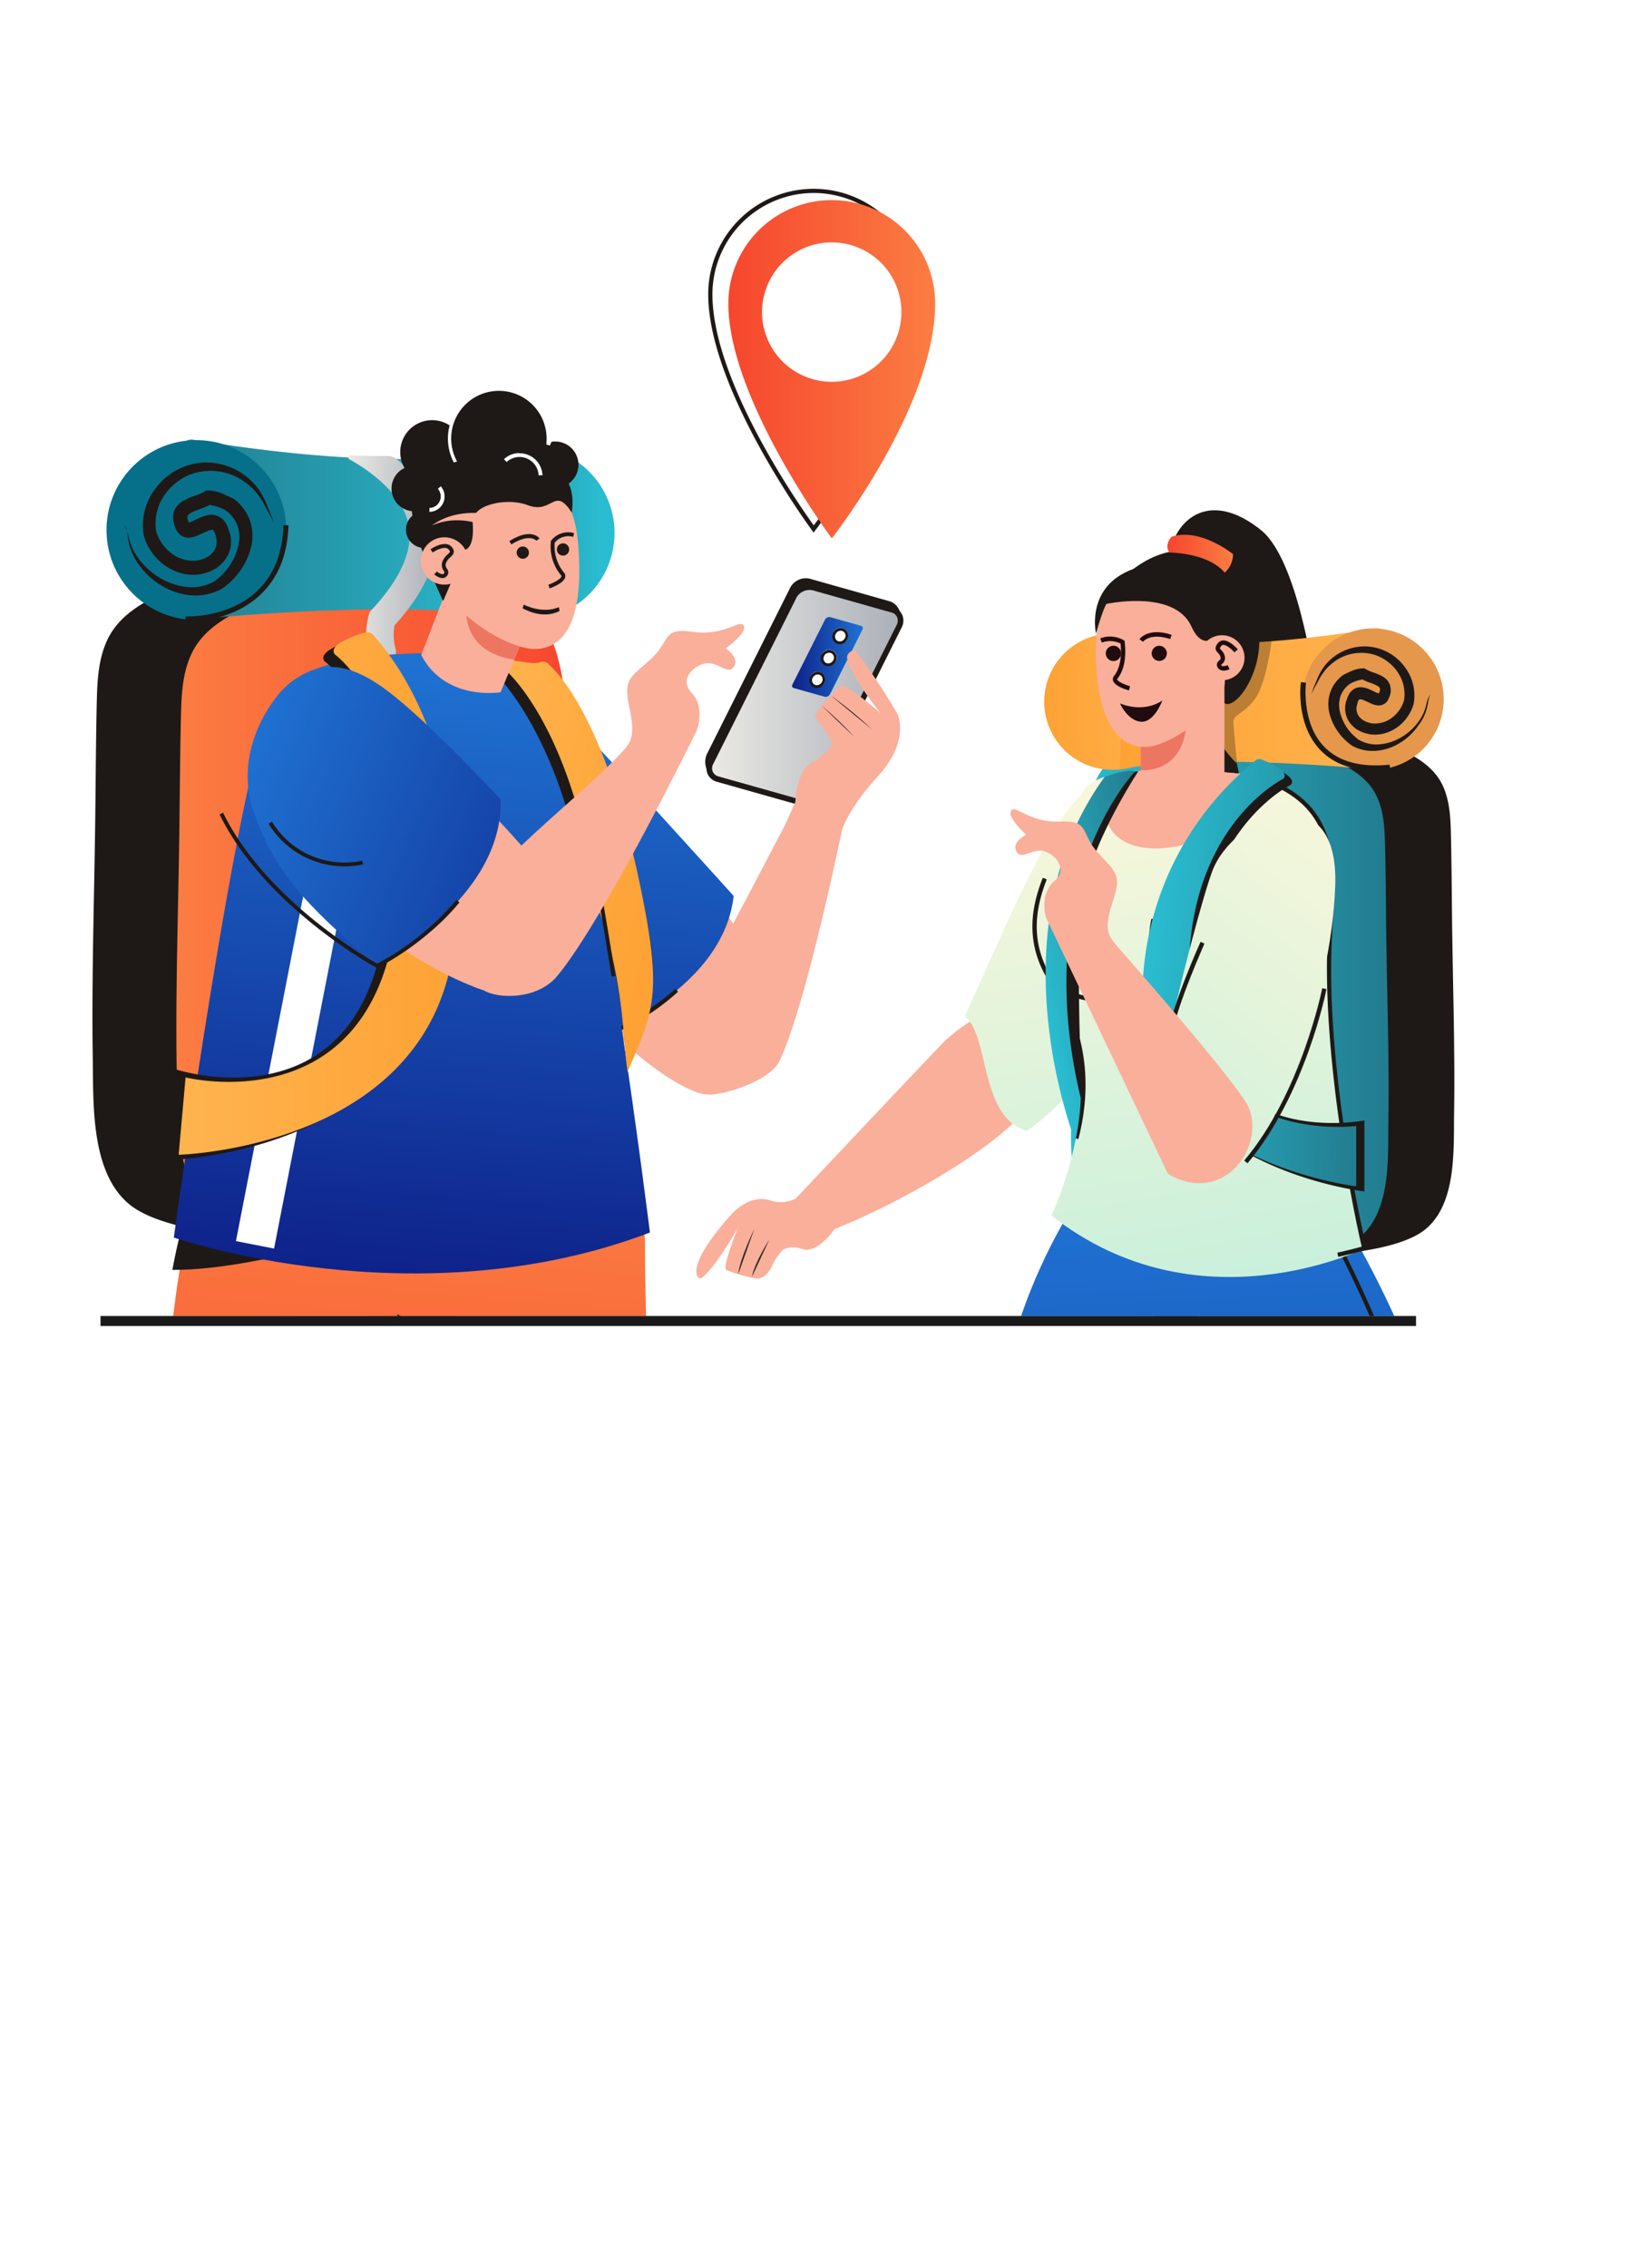 <svg id="Layer_1" data-name="Layer 1" xmlns="http://www.w3.org/2000/svg" xmlns:xlink="http://www.w3.org/1999/xlink" viewBox="0 0 328.42 451.49"><defs><style>.cls-1{mask:url(#mask);}.cls-2,.cls-4{mix-blend-mode:multiply;}.cls-2{fill:url(#Безымянный_градиент_24);}.cls-3{mask:url(#mask-2);}.cls-4{fill:url(#Безымянный_градиент_23);}.cls-5{fill:none;}.cls-6{opacity:0.7;}.cls-7{mask:url(#mask-3);}.cls-8{fill:url(#Безымянный_градиент_86);}.cls-9{mask:url(#mask-4);}.cls-10{fill:url(#Безымянный_градиент_86-2);}.cls-11{clip-path:url(#clip-path);}.cls-12,.cls-27{fill:#1e1916;}.cls-13{fill:url(#Безымянный_градиент_2);}.cls-14{fill:url(#Безымянный_градиент_21);}.cls-15{fill:url(#Безымянный_градиент_21-2);}.cls-16{fill:#e5974c;}.cls-17{fill:#fff;}.cls-18{fill:url(#Безымянный_градиент_43);}.cls-19{fill:url(#Безымянный_градиент_43-2);}.cls-20{fill:#faaf9a;}.cls-21{fill:url(#Безымянный_градиент_54);}.cls-22{fill:url(#Безымянный_градиент_54-2);}.cls-23{fill:url(#Безымянный_градиент_2-2);}.cls-24{fill:url(#Безымянный_градиент_2-3);}.cls-25{fill:url(#Безымянный_градиент_54-3);}.cls-26{fill:#2a2b29;}.cls-27{opacity:0.3;}.cls-28{fill:#ed7662;}.cls-29{fill:#200c0e;}.cls-30{fill:url(#Безымянный_градиент_30);}.cls-31{fill:url(#Безымянный_градиент_30-2);}.cls-32{fill:url(#Безымянный_градиент_2-4);}.cls-33{fill:url(#Безымянный_градиент_2-5);}.cls-34{fill:#06708a;}.cls-35{fill:url(#Безымянный_градиент_5);}.cls-36{fill:url(#Безымянный_градиент_5-2);}.cls-37{fill:url(#Безымянный_градиент_43-3);}.cls-38{fill:#34234d;}.cls-39{fill:url(#Безымянный_градиент_43-4);}.cls-40{fill:url(#Безымянный_градиент_30-3);}.cls-41{fill:url(#Безымянный_градиент_43-5);}.cls-42{fill:url(#Безымянный_градиент_30-4);}.cls-43{fill:url(#Безымянный_градиент_43-6);}.cls-44{fill:url(#Безымянный_градиент_30-5);}.cls-45{fill:url(#Безымянный_градиент_43-7);}.cls-46{fill:url(#Безымянный_градиент_21-3);}.cls-47{fill:url(#Безымянный_градиент_21-4);}.cls-48{fill:url(#Безымянный_градиент_43-8);}.cls-49{fill:url(#Безымянный_градиент_30-6);}.cls-50{fill:#1a1a1a;}.cls-51{filter:url(#luminosity-noclip-4);}.cls-52{filter:url(#luminosity-noclip-3);}.cls-53{filter:url(#luminosity-noclip-2);}.cls-54{filter:url(#luminosity-noclip);}</style><filter id="luminosity-noclip" x="1772.55" y="-8546" width="98.73" height="32766" filterUnits="userSpaceOnUse" color-interpolation-filters="sRGB"><feFlood flood-color="#fff" result="bg"/><feBlend in="SourceGraphic" in2="bg"/></filter><mask id="mask" x="1772.55" y="-8546" width="98.73" height="32766" maskUnits="userSpaceOnUse"><g class="cls-54"/></mask><radialGradient id="Безымянный_градиент_24" cx="1821.92" cy="96.61" r="38.69" gradientUnits="userSpaceOnUse"><stop offset="0" stop-color="#fff"/><stop offset="1" stop-color="gray"/></radialGradient><filter id="luminosity-noclip-2" x="1651.27" y="-8546" width="282.72" height="32766" filterUnits="userSpaceOnUse" color-interpolation-filters="sRGB"><feFlood flood-color="#fff" result="bg"/><feBlend in="SourceGraphic" in2="bg"/></filter><mask id="mask-2" x="1651.27" y="-8546" width="282.72" height="32766" maskUnits="userSpaceOnUse"><g class="cls-53"/></mask><radialGradient id="Безымянный_градиент_23" cx="1792.63" cy="217.4" r="130.12" xlink:href="#Безымянный_градиент_24"/><filter id="luminosity-noclip-3" x="1772.55" y="73.02" width="98.73" height="47.17" filterUnits="userSpaceOnUse" color-interpolation-filters="sRGB"><feFlood flood-color="#fff" result="bg"/><feBlend in="SourceGraphic" in2="bg"/></filter><mask id="mask-3" x="130.94" y="0" width="98.73" height="47.17" maskUnits="userSpaceOnUse"><g class="cls-52"><g transform="translate(-1641.61 -73.02)"><g class="cls-1"><path class="cls-2" d="M1867.3,108.34c-30.93,24.14-73.56,6.65-87.74-10.25C1737.69,48.18,1898.23,84.19,1867.3,108.34Z"/></g></g></g></mask><radialGradient id="Безымянный_градиент_86" cx="1821.92" cy="96.61" r="38.69" gradientUnits="userSpaceOnUse"><stop offset="0" stop-color="#b3d6ff"/><stop offset="1" stop-color="#e6f2fe"/></radialGradient><filter id="luminosity-noclip-4" x="1651.27" y="99.6" width="282.72" height="235.61" filterUnits="userSpaceOnUse" color-interpolation-filters="sRGB"><feFlood flood-color="#fff" result="bg"/><feBlend in="SourceGraphic" in2="bg"/></filter><mask id="mask-4" x="9.66" y="26.57" width="282.72" height="235.61" maskUnits="userSpaceOnUse"><g class="cls-51"><g transform="translate(-1641.61 -73.02)"><g class="cls-3"><path class="cls-4" d="M1915.3,261.24C1895,296,1855,325.74,1810.81,333.33a127.72,127.72,0,0,1-21.69,1.87c-1.73,0-3.45,0-5.19-.11-29.42-1.25-59.33-13.27-85.53-40.73-40.46-42.43-52.47-83.92-45.07-119.61a102.79,102.79,0,0,1,11.16-29.58c45.82-81.54,98.26-30.61,162.34-21.66,44.2,6.17,94.36,23.73,105.08,63.76C1937,206.39,1933.15,230.64,1915.3,261.24Z"/></g></g></g></mask><radialGradient id="Безымянный_градиент_86-2" cx="1792.63" cy="217.4" r="130.12" xlink:href="#Безымянный_градиент_86"/><clipPath id="clip-path" transform="translate(-1641.61 -73.02)"><rect class="cls-5" x="1651.2" y="145.4" width="280.68" height="189.61"/></clipPath><linearGradient id="Безымянный_градиент_2" x1="1264.65" y1="271.71" x2="1327.89" y2="271.71" gradientTransform="translate(590.25)" gradientUnits="userSpaceOnUse"><stop offset="0" stop-color="#2abdd1"/><stop offset="1" stop-color="#237c8f"/></linearGradient><linearGradient id="Безымянный_градиент_21" x1="1259.33" y1="212.71" x2="1286.47" y2="212.71" gradientTransform="translate(590.25)" gradientUnits="userSpaceOnUse"><stop offset="0" stop-color="#fea235"/><stop offset="1" stop-color="#ffb44f"/></linearGradient><linearGradient id="Безымянный_градиент_21-2" x1="1274.38" y1="212.19" x2="1328.19" y2="212.19" xlink:href="#Безымянный_градиент_21"/><linearGradient id="Безымянный_градиент_43" x1="1856.63" y1="502.71" x2="1847.82" y2="313.32" gradientUnits="userSpaceOnUse"><stop offset="0" stop-color="#0e218a"/><stop offset="1" stop-color="#1f72d2"/></linearGradient><linearGradient id="Безымянный_градиент_43-2" x1="1920.3" y1="499.74" x2="1911.49" y2="310.36" xlink:href="#Безымянный_градиент_43"/><linearGradient id="Безымянный_градиент_54" x1="1739.27" y1="348.06" x2="1722.76" y2="252.54" gradientTransform="translate(131.04 -52.6) rotate(1.13)" gradientUnits="userSpaceOnUse"><stop offset="0" stop-color="#caf0db"/><stop offset="1" stop-color="#f8f7db"/></linearGradient><linearGradient id="Безымянный_градиент_54-2" x1="1887.07" y1="327.18" x2="1870.23" y2="229.81" gradientTransform="matrix(1, 0, 0, 1, 0, 0)" xlink:href="#Безымянный_градиент_54"/><linearGradient id="Безымянный_градиент_2-2" x1="1847.54" y1="266.22" x2="1874.94" y2="260.31" gradientTransform="matrix(1, 0, 0, 1, 0, 0)" xlink:href="#Безымянный_градиент_2"/><linearGradient id="Безымянный_градиент_2-3" x1="1431.36" y1="265.08" x2="1477.38" y2="265.08" gradientTransform="translate(468.01 -129.23) rotate(5.17)" xlink:href="#Безымянный_градиент_2"/><linearGradient id="Безымянный_градиент_54-3" x1="1871.18" y1="322.82" x2="1855.55" y2="232.43" gradientTransform="translate(837.3 -1290.29) rotate(47.66)" xlink:href="#Безымянный_градиент_54"/><linearGradient id="Безымянный_градиент_30" x1="1874.11" y1="183.27" x2="1887.25" y2="183.27" gradientUnits="userSpaceOnUse"><stop offset="0" stop-color="#f6462e"/><stop offset="1" stop-color="#fb7d42"/></linearGradient><linearGradient id="Безымянный_градиент_30-2" x1="1502.9" y1="254.16" x2="1583.34" y2="254.16" gradientTransform="matrix(-1, 0, 0, 1, 3260.12, 0)" xlink:href="#Безымянный_градиент_30"/><linearGradient id="Безымянный_градиент_2-4" x1="1496.13" y1="179.11" x2="1530.65" y2="179.11" gradientTransform="matrix(-0.25, -0.97, -0.97, 0.25, 2293.84, 1601.47)" xlink:href="#Безымянный_градиент_2"/><linearGradient id="Безымянный_градиент_2-5" x1="1515.27" y1="178.46" x2="1583.72" y2="178.46" gradientTransform="matrix(-1, 0, 0, 1, 3260.12, 0)" xlink:href="#Безымянный_градиент_2"/><linearGradient id="Безымянный_градиент_5" x1="1710.94" y1="184.62" x2="1728.66" y2="184.62" gradientUnits="userSpaceOnUse"><stop offset="0" stop-color="#ebeae5"/><stop offset="1" stop-color="#abafb8"/></linearGradient><linearGradient id="Безымянный_градиент_5-2" x1="1782.87" y1="211.27" x2="1821" y2="211.27" xlink:href="#Безымянный_градиент_5"/><linearGradient id="Безымянный_градиент_43-3" x1="1799.37" y1="203.82" x2="1813.51" y2="203.82" xlink:href="#Безымянный_градиент_43"/><linearGradient id="Безымянный_градиент_43-4" x1="1733.27" y1="480.14" x2="1785.9" y2="480.14" xlink:href="#Безымянный_градиент_43"/><linearGradient id="Безымянный_градиент_30-3" x1="1740.22" y1="430.37" x2="1750.86" y2="303.23" xlink:href="#Безымянный_градиент_30"/><linearGradient id="Безымянный_градиент_43-5" x1="1748.75" y1="330.36" x2="1759.04" y2="207.95" xlink:href="#Безымянный_градиент_43"/><linearGradient id="Безымянный_градиент_30-4" x1="1697.24" y1="426.77" x2="1707.88" y2="299.63" xlink:href="#Безымянный_градиент_30"/><linearGradient id="Безымянный_градиент_43-6" x1="1641.96" y1="498.01" x2="1681.48" y2="498.01" xlink:href="#Безымянный_градиент_43"/><linearGradient id="Безымянный_градиент_30-5" x1="1659.11" y1="431.39" x2="1724.03" y2="431.39" xlink:href="#Безымянный_градиент_30"/><linearGradient id="Безымянный_градиент_43-7" x1="1722.81" y1="328.18" x2="1733.1" y2="205.77" xlink:href="#Безымянный_градиент_43"/><linearGradient id="Безымянный_градиент_21-3" x1="1487.32" y1="244.67" x2="1530.33" y2="244.67" gradientTransform="matrix(-0.98, -0.21, -0.21, 0.98, 3281.86, 323.97)" xlink:href="#Безымянный_градиент_21"/><linearGradient id="Безымянный_градиент_21-4" x1="1527.63" y1="250.89" x2="1582.93" y2="250.89" gradientTransform="matrix(-1, 0, 0, 1, 3260.12, 0)" xlink:href="#Безымянный_градиент_21"/><linearGradient id="Безымянный_градиент_43-8" x1="1762.94" y1="336.79" x2="1770.98" y2="241.14" gradientTransform="matrix(0.32, -0.95, 0.95, 0.32, 894.31, 1825.89)" xlink:href="#Безымянный_градиент_43"/><linearGradient id="Безымянный_градиент_30-6" x1="1786.67" y1="146.53" x2="1827.86" y2="146.53" xlink:href="#Безымянный_градиент_30"/></defs><g class="cls-6"><g class="cls-7"><path class="cls-8" d="M1867.3,108.34c-30.93,24.14-73.56,6.65-87.74-10.25C1737.69,48.18,1898.23,84.19,1867.3,108.34Z" transform="translate(-1641.61 -73.02)"/></g></g><g class="cls-6"><g class="cls-9"><path class="cls-10" d="M1915.3,261.24C1895,296,1855,325.74,1810.81,333.33a127.72,127.72,0,0,1-21.69,1.87c-1.73,0-3.45,0-5.19-.11-29.42-1.25-59.33-13.27-85.53-40.73-40.46-42.43-52.47-83.92-45.07-119.61a102.79,102.79,0,0,1,11.16-29.58c45.82-81.54,98.26-30.61,162.34-21.66,44.2,6.17,94.36,23.73,105.08,63.76C1937,206.39,1933.15,230.64,1915.3,261.24Z" transform="translate(-1641.61 -73.02)"/></g></g><g class="cls-11"><path class="cls-12" d="M1875.22,181c1.72-5.06,7.87-10.11,17.46-2.51,10.2,8.08,14.43,50.7,14.73,79.15a8.75,8.75,0,0,1-7.45,1.1s-1.34-14-1.6-16.15c0,0,0,12.51-.5,15,0,0-3.61,1.8-6.35-.81,0,0,3-47-5.54-59.61C1877.89,185.25,1873.42,186.27,1875.22,181Z" transform="translate(-1641.61 -73.02)"/><path class="cls-12" d="M1875.78,310.18c2.3,2.94,12.66,11.47,18.25,12.32,7,1.07,25.5.35,31.6-4.86s5.47-15.76,5.58-23c.19-12.22-.22-24.48-.38-36.7-.08-6-.1-12-.23-18-.08-3.62-.14-7.35-1.71-10.65-2.23-4.66-7.77-7-11-7.9a89,89,0,0,0-19.88-2.34c-4.93,0-24.35.65-29.06,2.55-8.3,3.33,5.14,16.24,4.64,24-.79,12.14-.95,24.36-1.07,36.53C1872.46,290.33,1870.35,303.25,1875.78,310.18Z" transform="translate(-1641.61 -73.02)"/><path class="cls-13" d="M1858.67,314.64c2.45,2.94,6.45,4.06,10,5.15,5.75,1.79,37,5,43.5-.22s5.84-15.76,5.95-23c.2-12.22-.24-24.48-.41-36.71-.08-6-.1-12-.24-18-.08-3.62-.15-7.35-1.83-10.64-2.37-4.66-8.28-7-11.7-7.91a100.83,100.83,0,0,0-21.19-2.33c-5.25,0-11.83-.41-16.85,1.48-8.84,3.34-8.65,17.3-9.18,25-.84,12.14-1,24.36-1.14,36.53C1855.47,292.26,1852.89,307.71,1858.67,314.64Z" transform="translate(-1641.61 -73.02)"/><path class="cls-14" d="M1849.58,212.71a13.57,13.57,0,1,0,13.57-13.57A13.57,13.57,0,0,0,1849.58,212.71Z" transform="translate(-1641.61 -73.02)"/><path class="cls-15" d="M1865.61,199.36s13.66,4.74,49.89-1.23c6.42-1,.34,28.15.34,28.15s-35.87-3.67-51.21,0Z" transform="translate(-1641.61 -73.02)"/><path class="cls-16" d="M1901,212.21A14.07,14.07,0,1,0,1915,198.13,14.07,14.07,0,0,0,1901,212.21Z" transform="translate(-1641.61 -73.02)"/><path class="cls-12" d="M1926.5,211.26a3.3,3.3,0,0,0-.45.8,8.93,8.93,0,0,0-.3.87h0a9.21,9.21,0,0,1-1.94,4.17,11.37,11.37,0,0,1-3.5,2.91,10,10,0,0,1-4.27,1.21,7.05,7.05,0,0,1-4.1-1.1l.06,0a9.42,9.42,0,0,1-3.55-5.51,5.61,5.61,0,0,1,.17-3.08,5.16,5.16,0,0,1,1.85-2.37l-.17.1a7.21,7.21,0,0,1,2.93-1l-.62-.19a9.72,9.72,0,0,0,1.93.89,8.11,8.11,0,0,1,1.48.65,1.05,1.05,0,0,1,.22.17.48.48,0,0,1,.14.15s0,.08.07.11a.39.39,0,0,0,0,.15c0,.08,0,.14,0,.22s0,.19-.07.29l-.14.32-.06.15s0,0,0,0a.33.33,0,0,1,.12-.09c.07,0,.09,0,0,0a1.74,1.74,0,0,1-.53-.17c-.49-.2-1-.52-1.74-.78a4.11,4.11,0,0,0-1.24-.29,2.53,2.53,0,0,0-1.61.42,2.89,2.89,0,0,0-1,1.16,5.46,5.46,0,0,0-.41,1.12l0-.09a5.05,5.05,0,0,0-.11,2.81,4.9,4.9,0,0,0,1.45,2.38,5.73,5.73,0,0,0,.52.44,2.83,2.83,0,0,0,.59.36l.6.3c.2.08.41.14.61.21a7.91,7.91,0,0,0,1.28.29,7.4,7.4,0,0,0,3.77-.63,8.14,8.14,0,0,0,2.1-1.36,8.83,8.83,0,0,0,2.6-4.16v-.08a9.39,9.39,0,0,0-1.81-7.23,10,10,0,0,0-6.18-3.9,9.79,9.79,0,0,0-3.66,0,10.11,10.11,0,0,0-6.06,3.65,11.32,11.32,0,0,0-1.68,3.09h0a21.57,21.57,0,0,0-1,2.6,25.17,25.17,0,0,1,1.29-2.47h0a11,11,0,0,1,1.87-2.78,10.85,10.85,0,0,1,2.65-2,9.2,9.2,0,0,1,6.3-.72,8.09,8.09,0,0,1,2.85,1.33,8.19,8.19,0,0,1,2.2,2.23,7.71,7.71,0,0,1,1.26,5.83l0-.08a6.68,6.68,0,0,1-2.07,3.1,5.54,5.54,0,0,1-3.32,1.38,5.15,5.15,0,0,1-.88,0,4.89,4.89,0,0,1-.86-.2c-.14-.05-.29-.09-.42-.15l-.38-.19a1.32,1.32,0,0,1-.33-.2l-.32-.27a2.56,2.56,0,0,1-.7-2.81v-.08a1.81,1.81,0,0,1,.43-.91s0,0,.16,0a2.56,2.56,0,0,1,.57.14c.47.17,1,.47,1.66.74a4,4,0,0,0,1.25.34,2.19,2.19,0,0,0,1-.14,2.06,2.06,0,0,0,.85-.64,4,4,0,0,0,.24-.38l.12-.27c.07-.18.15-.35.22-.54l.15-.62a5.39,5.39,0,0,0,0-.71,3.49,3.49,0,0,0-.14-.76,3.15,3.15,0,0,0-.36-.71,3.39,3.39,0,0,0-1-.92,10.1,10.1,0,0,0-1.93-.86,8.5,8.5,0,0,1-1.46-.62l-.31-.2h-.31a5.91,5.91,0,0,0-2.15.47,18.73,18.73,0,0,0-1.73.82l-.1.05-.07.05a7.33,7.33,0,0,0-2.49,3.42,7.42,7.42,0,0,0-.13,4.17,10.5,10.5,0,0,0,1.69,3.63,11.38,11.38,0,0,0,2.8,2.78l0,0h0a8.43,8.43,0,0,0,5,1,10.49,10.49,0,0,0,4.7-1.66,11.68,11.68,0,0,0,3.52-3.41A9.31,9.31,0,0,0,1926,213h0a8.79,8.79,0,0,1,.19-.89A3.6,3.6,0,0,1,1926.5,211.26Z" transform="translate(-1641.61 -73.02)"/><path class="cls-12" d="M1888.05,225.55a12.5,12.5,0,0,1,0,6.45,2.15,2.15,0,0,1-3.2,1.2h0a2.15,2.15,0,0,1-.93-2.43,8.08,8.08,0,0,0,.13-3.58c-5.5-6.08-7.61-11.88-6.26-17.23a17.76,17.76,0,0,1,5.91-8.76,2.22,2.22,0,0,1,1.39-.53c1.75,0,3.7,0,5.88-.11a.33.33,0,0,1,.18.62c-3,1.65-8,5.21-9.18,9.84-1,4,.9,8.57,5.63,13.67l.35.37Z" transform="translate(-1641.61 -73.02)"/><path class="cls-12" d="M1837.18,467.51s2.54,22.75-13.92,33.65-24,7.07-24,10.47c0,2.14,12.65,3.6,26.84,1.34s16.25-5.76,16.25-5.76V514h10.49l1.65-13s1.85-6,.41-10.7-3.84-15.22-2.4-22Z" transform="translate(-1641.61 -73.02)"/><path class="cls-17" d="M1831.87,510.93c6.62-3,11.42-6.25,15.12-10.37,2.68-3,2.1-6.38,1.49-10a34.74,34.74,0,0,1-.54-4,62.71,62.71,0,0,1,.52-10.89l-.82-.12a64,64,0,0,0-.53,11.06,37.72,37.72,0,0,0,.55,4.11c.61,3.52,1.13,6.57-1.29,9.26-3.61,4-8.33,7.26-14.84,10.17Z" transform="translate(-1641.61 -73.02)"/><path class="cls-17" d="M1814,511.83c7.44,0,16.35-.33,22.42-1.65l-.18-.81c-12.07,2.63-35.58,1.3-35.82,1.29l0,.83C1800.5,511.49,1806.51,511.83,1814,511.83Z" transform="translate(-1641.61 -73.02)"/><path class="cls-12" d="M1932.53,459.2s9.74,14.6,11.51,24.92,2,18,5,22.57,4,6.53,4.87,7.37h14.9a24.94,24.94,0,0,0,.36-13.49c-1.91-7.08-15.54-39.81-16.8-49.52Z" transform="translate(-1641.61 -73.02)"/><rect class="cls-17" x="309.96" y="437.67" width="18.46" height="0.83"/><path class="cls-17" d="M1951.56,506.37l.66-.5c-4.1-5.37-4-11.7-4-16.8a27.39,27.39,0,0,0-.27-5.4c-1-4.81-6.17-12.48-6.39-12.81l-.69.47c.06.07,5.31,7.86,6.27,12.51a27,27,0,0,1,.25,5.22C1947.34,494,1947.29,500.78,1951.56,506.37Z" transform="translate(-1641.61 -73.02)"/><path class="cls-18" d="M1862.42,303.14s-18.69,21.09-22.44,53.79-9.8,58.25-9.85,78.68-1.22,49.85-6,58c0,0,26.25,11.17,57.48,6.95,0,0,.33-79.66-.27-112.1s-1.84-83.41-1.84-83.41Z" transform="translate(-1641.61 -73.02)"/><path class="cls-12" d="M1874.19,348.11s-4.31,2.23-11.2-5.49c0,0,11.16,33.1,19.67,51.83C1882.66,394.45,1873.91,353.64,1874.19,348.11Z" transform="translate(-1641.61 -73.02)"/><path class="cls-19" d="M1900.18,302s20.44,26.62,29.35,61.77.83,37.43,13.32,63.4,9.28,21.3,19,47.44c0,0-25.44,22.89-54,24.31,0,0-24.29-95.63-30.52-126.77s-6.68-50.51-8.63-62.13Z" transform="translate(-1641.61 -73.02)"/><path class="cls-12" d="M1958.06,475.76l.79-.23c-.1-.35-10.38-35.44-20.21-51.13-6.57-10.48-7.28-17.23-8.58-29.46-.63-6-1.42-13.46-3.14-23.28-5.11-29.26-23.34-60.14-23.52-60.44l-.71.42c.18.31,18.33,31.05,23.42,60.16,1.71,9.79,2.5,17.24,3.13,23.23,1.31,12.35,2,19.16,8.7,29.81C1947.71,440.43,1958,475.41,1958.06,475.76Z" transform="translate(-1641.61 -73.02)"/><path class="cls-12" d="M1900.36,470.68l.81-.2c-7-27.89-19.27-77.76-23.41-98.47-2-9.84-3.55-19.46-4.83-29.39l-.82.11c1.29,9.95,2.87,19.58,4.84,29.45C1881.1,392.9,1893.4,442.79,1900.36,470.68Z" transform="translate(-1641.61 -73.02)"/><path class="cls-17" d="M1910.08,488.86c30.81-5.91,48.36-22.38,48.54-22.54l-.57-.6c-.18.16-17.56,16.47-48.13,22.33Z" transform="translate(-1641.61 -73.02)"/><path class="cls-17" d="M1867.59,490.4a72.09,72.09,0,0,0,13.12-1l-.16-.81c-.24.05-23.62,4.68-52.65-6.54l-.3.77A111.66,111.66,0,0,0,1867.59,490.4Z" transform="translate(-1641.61 -73.02)"/><path class="cls-12" d="M1864.77,475.49l.67-.49c-10.85-14.87-14.61-32.36-14.64-32.53l-.81.17C1850,442.81,1853.81,460.47,1864.77,475.49Z" transform="translate(-1641.61 -73.02)"/><path class="cls-20" d="M1799.05,312.73l4.73,6.32c8.58-2.2,38.43-17.14,44.45-28.24,3.4-6.29,3.42-13.59,1.12-15.6-5.6-4.87-12.87-.69-19.21,4.69C1829.26,280.65,1799.05,312.73,1799.05,312.73Z" transform="translate(-1641.61 -73.02)"/><path class="cls-21" d="M1855.32,233c-6.19,7-15,27.82-21.57,42.4,4.92,3.43,2.9,20.16,12.38,22.75,8.07-5.42,18.75-18.78,22.62-29.29C1873.63,255.53,1872.41,213.73,1855.32,233Z" transform="translate(-1641.61 -73.02)"/><path class="cls-22" d="M1872,226.53c5.07.13,15.34-.13,19.15,1,17.31,4.95,16.25,17.3,15.41,30.79-1.74,28,6.82,63.22,6.82,63.22S1880.21,338,1851,315c0,0,13.19-26.86.16-46.31-9.88-14.76,3.93-28,5.53-36.6C1857.77,226.34,1869.3,226.46,1872,226.53Z" transform="translate(-1641.61 -73.02)"/><path class="cls-12" d="M1908.14,323.24l-.19-.83c2.43-.55,4.14-1,4.87-1.21-.78-3-8.3-37.45-6.72-62.94l0-.66c.77-12.18,1.42-22.7-10.85-28.16l.34-.78c12.82,5.7,12.11,17,11.36,29l0,.66c-1.71,27.57,6.75,62.88,6.81,63.07l.11.41-.4.12S1911.46,322.49,1908.14,323.24Z" transform="translate(-1641.61 -73.02)"/><path class="cls-12" d="M1856.38,299.79l-.82-.22c2-7.74,2.85-19.36-4.73-30.69-5.55-8.28-3.54-16-1.54-21.11l.8.31c-1.93,4.92-3.88,12.37,1.45,20.33C1859.3,280,1858.46,291.87,1856.38,299.79Z" transform="translate(-1641.61 -73.02)"/><path class="cls-12" d="M1862.43,272.56h-.2c-4.79,0-8.69-1.24-11.28-3.49l.56-.64c2.4,2.08,6.21,3.25,10.72,3.28h.25Z" transform="translate(-1641.61 -73.02)"/><path class="cls-20" d="M1894.43,229.83c-1.75-1-.83-2-3.31-2.34a98.89,98.89,0,0,0-24.5-.81c-4.38.11-5.44,4.1-4.85,8.44C1863.22,245.68,1883.42,244,1894.43,229.83Z" transform="translate(-1641.61 -73.02)"/><path class="cls-12" d="M1874.62,271.75c-6.11-6.73-3.7-15.76-3.67-15.85l.82.23c0,.08-2.31,8.67,3.48,15.05Z" transform="translate(-1641.61 -73.02)"/><path class="cls-12" d="M1867.67,226.62a1.31,1.31,0,0,1,.62,0S1858.11,242,1857,253.08s-.11,36,.18,36.9a6.45,6.45,0,0,1-.38,2.84l-4.31-17.4s1.23-39.69,12.14-47.68Z" transform="translate(-1641.61 -73.02)"/><path class="cls-23" d="M1867.67,226.62s-21.19,21.71-10.81,65.05a52.11,52.11,0,0,1-1.08,8.52s-16.61-41.58,5.84-72.52C1861.62,227.67,1866.24,226,1867.67,226.62Z" transform="translate(-1641.61 -73.02)"/><path class="cls-12" d="M1898.69,229.26s-19.84,9.56-18.63,41.34,33.29,25.48,33.29,25.48v14.13s-43.59-5-42.57-38.88a59.87,59.87,0,0,1,22.33-45.64,1.21,1.21,0,0,1,1.28-.25C1896.05,226.11,1900,227.91,1898.69,229.26Z" transform="translate(-1641.61 -73.02)"/><path class="cls-24" d="M1897.2,228.06s-20,9.75-18.77,41.53,33.29,27.59,33.29,27.59v12s-43.59-5-42.57-38.87a60.44,60.44,0,0,1,22.48-45.85,1.19,1.19,0,0,1,1.27-.24C1894.56,224.91,1898.55,226.7,1897.2,228.06Z" transform="translate(-1641.61 -73.02)"/><path class="cls-25" d="M1889.05,305.2c6.19-6.13,17.71-32.45,18.49-55.95.75-22.36-20.36-14.09-24.55-2.65-2.81,7.7-11.82,42.68-11.08,49.59C1873,306.09,1885.7,308.51,1889.05,305.2Z" transform="translate(-1641.61 -73.02)"/><path class="cls-12" d="M1889.41,304.06c11.36-13.44,15.5-34.1,15.54-34.3l.84.16c0,.21-4.23,21.09-15.72,34.69Z" transform="translate(-1641.61 -73.02)"/><path class="cls-12" d="M1873.94,279.73c1.36-7.3,6.72-19.1,6.78-19.21l.77.35c0,.12-5.37,11.82-6.71,19Z" transform="translate(-1641.61 -73.02)"/><path class="cls-20" d="M1843.22,234.19c1-.57,3.69,2.63,9.59,2.38s3.94,2.3,7.41,6.15,4.86,4.22,3.1,9.54-1.28,6.72.53,8.82,20.49,23.29,25.67,31-3.57,21.49-15.3,14.64l-24.27-51s-1.47-4.6,1.67-7.32-.68-6.05-2.82-6.05-4,1.92-4.82.05,2-3.19,2-3.19S1841.53,235.15,1843.22,234.19Z" transform="translate(-1641.61 -73.02)"/><path class="cls-20" d="M1801,321.56a4.73,4.73,0,0,0-3.42.23,10.47,10.47,0,0,0-2.24,3.35c-.76,1.5-1.89,2.74-3.53,2.35a34.59,34.59,0,0,1-5.55-1.63c-.86-.62,2.3-8.37,2.3-8.37s-4.41,7.82-7.1,9.85c-.69.53-1.19-.37-1.17-1.23.09-4,7-11.33,7-11.33s3.49-4.19,7.79-2.76,8-2.37,8-2.37h0c4.26-6.3,8.83,2.06,7.64,3.14C1810.29,313.74,1805.59,323.47,1801,321.56Z" transform="translate(-1641.61 -73.02)"/><path class="cls-26" d="M1791.35,327.25l3.49-7.46S1791.91,324.3,1791.35,327.25Z" transform="translate(-1641.61 -73.02)"/><path class="cls-26" d="M1788.64,326.69l3.21-9.05S1788.91,323.7,1788.64,326.69Z" transform="translate(-1641.61 -73.02)"/><path class="cls-27" d="M1894.84,200.79s-1,8.28-3.3,11.4-4.37,3-4.29,4.64.8,8.72.8,8.72l-2.1.72s-4.54-4.51-4.54-6.31.8-13,.8-13l2-4,7.94-2.16,2.7-.26Z" transform="translate(-1641.61 -73.02)"/><path class="cls-12" d="M1889.94,209.68c-2.13,3.68-6,6.19-5.54-1.69.55-9.65-27.58-14.08-16.77-21.92C1883.78,174.35,1898.44,195,1889.94,209.68Z" transform="translate(-1641.61 -73.02)"/><path class="cls-20" d="M1868.78,215.06v15.1c.83,1.23,5.33,6.56,16.69-.93V208.79A150.44,150.44,0,0,1,1868.78,215.06Z" transform="translate(-1641.61 -73.02)"/><path class="cls-28" d="M1868.78,219.66v6.7c8.84.17,9.06-8.68,9-8.67A12.66,12.66,0,0,1,1868.78,219.66Z" transform="translate(-1641.61 -73.02)"/><path class="cls-20" d="M1869.67,221.72c4.8,0,13.56-6.57,15.5-11,.7-1.56.42-5.72-.21-7.73-2-6.29-3.58-12-8.47-13.72-2.06-.72-9.54,1.78-11.43,2.19-3.61.78-5.18,4.43-5.22,10.81C1859.79,209.45,1861.21,221.78,1869.67,221.72Z" transform="translate(-1641.61 -73.02)"/><path class="cls-29" d="M1866.46,210.47c-.47-.13-2.79-.81-3.16-1.91a1,1,0,0,1,.21-1c1.67-2.11,1.37-5.56,1.27-6.43a4.76,4.76,0,0,0-3.74-.18l-.29-.85a5.46,5.46,0,0,1,4.69.39l.16.1,0,.19c0,.19.74,4.61-1.42,7.33-.08.1-.07.15-.06.18.15.46,1.57,1.06,2.54,1.33Z" transform="translate(-1641.61 -73.02)"/><path class="cls-12" d="M1884,199.55s-2.79,3.31-5.1-1.8c-2.84-6.26-12.77-5.3-16.88-4.52,0,0-.57.44-2.13,5.9,0,0-2.49-10.8,9.76-13.51C1881.6,183,1884.79,194.56,1884,199.55Z" transform="translate(-1641.61 -73.02)"/><path class="cls-20" d="M1880.72,202.61a4.48,4.48,0,1,0,5.64-2.91A4.48,4.48,0,0,0,1880.72,202.61Z" transform="translate(-1641.61 -73.02)"/><path class="cls-29" d="M1885.36,206.53a1.38,1.38,0,0,1-1.23-.62,1,1,0,0,1,.27-1.36c.25-.22.38-.34.29-.73a1.67,1.67,0,0,0-.49-.8c-.47-.49-.82-1,0-2a1.37,1.37,0,0,1,1.06-.51h0c1.27,0,2.72,1.6,2.88,1.79l-.67.59c-.51-.58-1.55-1.48-2.21-1.48h0a.5.5,0,0,0-.39.18c-.39.47-.37.49-.05.83a2.47,2.47,0,0,1,.71,1.21,1.49,1.49,0,0,1-.56,1.6l-.15.15a.15.15,0,0,0,0,.06c.29.45,1.29,0,1.3,0l.38.81A2.87,2.87,0,0,1,1885.36,206.53Z" transform="translate(-1641.61 -73.02)"/><path class="cls-29" d="M1864.67,213.05s4.43,2.07,8.44-.57c0,0-1.63,4.46-4.3,4.22S1864.67,213.05,1864.67,213.05Z" transform="translate(-1641.61 -73.02)"/><path class="cls-29" d="M1869.26,200.79l-.72-.52c.07-.1,1.78-2.41,6.42-.87l-.28.85C1870.71,198.93,1869.32,200.72,1869.26,200.79Z" transform="translate(-1641.61 -73.02)"/><path class="cls-29" d="M1874,203.09a1.51,1.51,0,1,1-1.51-1.51A1.51,1.51,0,0,1,1874,203.09Z" transform="translate(-1641.61 -73.02)"/><path class="cls-29" d="M1864.88,203.09a1.52,1.52,0,1,1-1.52-1.51A1.52,1.52,0,0,1,1864.88,203.09Z" transform="translate(-1641.61 -73.02)"/><path class="cls-30" d="M1874.93,179.88s-1.54,1.62-.4,3.14c0,0,7.63,0,11,4a5,5,0,0,0,1.66-3.68S1880.61,178,1874.93,179.88Z" transform="translate(-1641.61 -73.02)"/><path class="cls-12" d="M1734.78,267.41c-.15-15.47-.35-31-1.36-46.46-.63-9.82,16.46-26.24,5.91-30.48-6-2.41-30.7-3.22-37-3.24a113.76,113.76,0,0,0-25.29,3c-4.09,1.11-11.14,4.13-14,10.06-2,4.19-2.08,8.94-2.18,13.54-.16,7.61-.19,15.22-.29,22.83-.2,15.55-.72,31.14-.49,46.69.15,9.21-.49,22.77,7.1,29.27,7.76,6.63,31.32,7.54,40.2,6.18,7.11-1.08,20.29-11.93,23.22-15.67C1737.57,294.28,1734.88,277.84,1734.78,267.41Z" transform="translate(-1641.61 -73.02)"/><path class="cls-31" d="M1756.4,269.87c-.16-15.47-.38-31-1.45-46.47-.68-9.81-.43-27.58-11.68-31.82-6.39-2.4-14.75-1.87-21.43-1.89a129,129,0,0,0-27,3c-4.35,1.11-11.87,4.13-14.88,10.06-2.13,4.19-2.22,8.94-2.33,13.54-.17,7.61-.21,15.22-.31,22.83-.21,15.55-.77,31.14-.52,46.69.15,9.21-.52,22.78,7.57,29.27,8.27,6.63,48,2.54,55.34.27,4.47-1.38,9.56-2.81,12.68-6.56C1759.78,300,1756.5,280.3,1756.4,269.87Z" transform="translate(-1641.61 -73.02)"/><circle class="cls-32" cx="1746.73" cy="179.11" r="17.26" transform="translate(-499.58 1754.57) rotate(-75.71)"/><path class="cls-33" d="M1743.6,162.14s-17.38,6-63.46-1.57c-8.16-1.34-.43,35.81-.43,35.81s45.62-4.67,65.13,0Z" transform="translate(-1641.61 -73.02)"/><circle class="cls-34" cx="1680.73" cy="178.47" r="17.9" transform="translate(-1645.55 -30.95) rotate(-1.43)"/><path class="cls-12" d="M1666.15,177.26a4.66,4.66,0,0,1,.57,1,11.35,11.35,0,0,1,.38,1.12h0a11.83,11.83,0,0,0,2.47,5.3,14.37,14.37,0,0,0,4.45,3.7,12.77,12.77,0,0,0,5.43,1.54,9.11,9.11,0,0,0,5.22-1.39l-.07,0a12,12,0,0,0,4.51-7,7.07,7.07,0,0,0-.22-3.91,6.54,6.54,0,0,0-2.35-3l.21.12a9.43,9.43,0,0,0-3.72-1.24l.79-.23a12.55,12.55,0,0,1-2.46,1.12,10.26,10.26,0,0,0-1.88.83,1.46,1.46,0,0,0-.29.22.91.91,0,0,0-.17.18c-.06.05,0,.11-.08.15a1.48,1.48,0,0,1,0,.19c0,.09,0,.17,0,.28a2.37,2.37,0,0,1,.09.36l.18.41c0,.07.06.16.08.19l0,0s-.08-.07-.16-.11-.11,0-.06,0a2.45,2.45,0,0,0,.68-.21c.62-.26,1.33-.67,2.21-1a5.24,5.24,0,0,1,1.58-.37,3.24,3.24,0,0,1,2,.54,3.75,3.75,0,0,1,1.23,1.47,7.64,7.64,0,0,1,.51,1.42l0-.11a6.27,6.27,0,0,1,.15,3.57,6.41,6.41,0,0,1-1.85,3,7.12,7.12,0,0,1-.66.55,3.75,3.75,0,0,1-.75.47l-.77.37c-.25.11-.52.18-.78.27a8.73,8.73,0,0,1-1.61.36,9.22,9.22,0,0,1-1.66,0,9.06,9.06,0,0,1-3.14-.82,10,10,0,0,1-2.67-1.74,11.05,11.05,0,0,1-3.31-5.28l0-.06v0a11.94,11.94,0,0,1,2.31-9.2,12.69,12.69,0,0,1,7.85-5,12.18,12.18,0,0,1,4.66,0,13.44,13.44,0,0,1,4.3,1.64,13.77,13.77,0,0,1,3.41,3,14.3,14.3,0,0,1,2.13,3.93h0a30,30,0,0,1,1.28,3.3,29.05,29.05,0,0,0-1.63-3.13h0a14.61,14.61,0,0,0-2.38-3.55,13.66,13.66,0,0,0-3.37-2.5,11.58,11.58,0,0,0-8-.92,10.19,10.19,0,0,0-3.64,1.69,10.58,10.58,0,0,0-2.79,2.83,9.82,9.82,0,0,0-1.6,7.42l0-.1a8.45,8.45,0,0,0,2.62,3.94,7.16,7.16,0,0,0,4.23,1.76,7,7,0,0,0,1.12,0,6.66,6.66,0,0,0,1.09-.26c.18-.06.36-.11.53-.18l.48-.24a1.75,1.75,0,0,0,.43-.26c.13-.11.28-.23.4-.35a3.23,3.23,0,0,0,.9-3.56l0-.06v-.05a2.43,2.43,0,0,0-.54-1.16s0,0-.21,0a2.75,2.75,0,0,0-.72.18c-.6.22-1.28.59-2.12.94a5.12,5.12,0,0,1-1.59.42,2.59,2.59,0,0,1-2.31-1,4.1,4.1,0,0,1-.3-.47c-.07-.14-.1-.24-.16-.35s-.19-.45-.27-.69l-.2-.79a6.44,6.44,0,0,1-.06-.89,4.79,4.79,0,0,1,.17-1,3.84,3.84,0,0,1,.47-.9,3.42,3.42,0,0,1,.62-.68,4.1,4.1,0,0,1,.66-.5,12.27,12.27,0,0,1,2.45-1.08,11.06,11.06,0,0,0,1.86-.8l.39-.24h.4a7.94,7.94,0,0,1,2.74.6c.8.32,1.52.7,2.2,1l.12.06.09.07a9.28,9.28,0,0,1,3.17,4.35,9.46,9.46,0,0,1,.17,5.29,13.69,13.69,0,0,1-2.15,4.62,14.47,14.47,0,0,1-3.57,3.54l0,0,0,0a10.87,10.87,0,0,1-6.39,1.33,13.63,13.63,0,0,1-6-2.11,14.93,14.93,0,0,1-4.47-4.34,11.79,11.79,0,0,1-2-5.77h0a10.66,10.66,0,0,0-.25-1.12A5,5,0,0,0,1666.15,177.26Z" transform="translate(-1641.61 -73.02)"/><path class="cls-35" d="M1715.05,195.44a16.13,16.13,0,0,0,.06,8.21,2.74,2.74,0,0,0,4.07,1.53h0a2.74,2.74,0,0,0,1.18-3.09,10.58,10.58,0,0,1-.17-4.55c7-7.75,9.68-15.12,8-21.93-1.13-4.51-4.35-8.48-7.52-11.14a2.82,2.82,0,0,0-1.77-.67c-2.22,0-4.7,0-7.48-.14a.42.42,0,0,0-.23.79c3.8,2.1,10.22,6.62,11.68,12.51,1.26,5-1.15,10.91-7.17,17.39l-.44.48Z" transform="translate(-1641.61 -73.02)"/><path class="cls-12" d="M1784.56,228.12l14.9,2.64a3.51,3.51,0,0,0,3.92-1.76l17.43-31.54c.67-1.33.14-4.13-2.1-4.76l-15.82-4.47A3.52,3.52,0,0,0,1799,190l-16.57,33.08C1781.7,224.47,1781.94,227.39,1784.56,228.12Z" transform="translate(-1641.61 -73.02)"/><path class="cls-36" d="M1784.56,228.12l15.66,4.42a3.51,3.51,0,0,0,3.92-1.77l16.58-33.08a2.22,2.22,0,0,0-1.25-3.22L1803.65,190a3.51,3.51,0,0,0-3.92,1.76l-16.57,33.09A2.21,2.21,0,0,0,1784.56,228.12Z" transform="translate(-1641.61 -73.02)"/><path class="cls-12" d="M1800.07,233.08l-15.67-4.42a2.79,2.79,0,0,1-1.86-1.56,2.88,2.88,0,0,1,.12-2.49l16.57-33.09a4.1,4.1,0,0,1,4.54-2.06h0l15.86,4.47a2.8,2.8,0,0,1,1.7,1.58,2.9,2.9,0,0,1-.14,2.42L1804.64,231a4.09,4.09,0,0,1-4.54,2.07Zm.16-41.06-16.57,33.09a1.76,1.76,0,0,0-.09,1.54,1.71,1.71,0,0,0,1.14.94l15.66,4.41h0a3,3,0,0,0,3.25-1.49l16.58-33.08a1.81,1.81,0,0,0,.1-1.5,1.62,1.62,0,0,0-1-.93l-15.82-4.46h0A3,3,0,0,0,1800.23,192Z" transform="translate(-1641.61 -73.02)"/><path class="cls-37" d="M1799.71,210a.46.46,0,0,1-.3-.24.48.48,0,0,1,0-.42l6.53-13a1,1,0,0,1,1-.47l6.22,1.76a.42.42,0,0,1,.26.24.45.45,0,0,1,0,.4l-6.53,13a1,1,0,0,1-1,.47Z" transform="translate(-1641.61 -73.02)"/><path class="cls-17" d="M1810.22,200.55a1.55,1.55,0,1,1-.31-2.24A1.6,1.6,0,0,1,1810.22,200.55Z" transform="translate(-1641.61 -73.02)"/><path class="cls-12" d="M1809.3,198.62a1.11,1.11,0,0,1,.29.14,1,1,0,0,1,.18,1.47,1.1,1.1,0,0,1-1.16.46,1,1,0,0,1-.29-.14,1,1,0,0,1-.39-.65,1.15,1.15,0,0,1,.21-.82,1.1,1.1,0,0,1,1.16-.46Zm.14-.53a1.64,1.64,0,0,0-1.75.67A1.6,1.6,0,0,0,1808,201a1.39,1.39,0,0,0,.46.22,1.65,1.65,0,0,0,1.76-.67,1.6,1.6,0,0,0-.31-2.24,1.35,1.35,0,0,0-.47-.22Z" transform="translate(-1641.61 -73.02)"/><path class="cls-17" d="M1807.94,204.91a1.56,1.56,0,1,1-.31-2.25A1.61,1.61,0,0,1,1807.94,204.91Z" transform="translate(-1641.61 -73.02)"/><path class="cls-12" d="M1807,203a.86.86,0,0,1,.29.14,1,1,0,0,1,.17,1.47,1.09,1.09,0,0,1-1.15.45.78.78,0,0,1-.29-.14,1,1,0,0,1-.39-.65,1.17,1.17,0,0,1,.21-.82A1.11,1.11,0,0,1,1807,203Zm.14-.54a1.64,1.64,0,0,0-1.75.67,1.55,1.55,0,0,0,.77,2.47,1.65,1.65,0,0,0,1.76-.67,1.61,1.61,0,0,0-.31-2.25,1.56,1.56,0,0,0-.47-.22Z" transform="translate(-1641.61 -73.02)"/><path class="cls-17" d="M1805.65,209.26a1.55,1.55,0,1,1-.3-2.24A1.59,1.59,0,0,1,1805.65,209.26Z" transform="translate(-1641.61 -73.02)"/><path class="cls-12" d="M1804.74,207.33a1.11,1.11,0,0,1,.29.14,1,1,0,0,1,.17,1.47,1.09,1.09,0,0,1-1.15.46.87.87,0,0,1-.29-.14,1,1,0,0,1-.18-1.47,1.09,1.09,0,0,1,1.16-.46Zm.14-.53a1.64,1.64,0,0,0-1.75.67,1.6,1.6,0,0,0,.3,2.24,1.54,1.54,0,0,0,.47.22,1.63,1.63,0,0,0,1.75-.67,1.59,1.59,0,0,0-.3-2.24,1.44,1.44,0,0,0-.47-.22Z" transform="translate(-1641.61 -73.02)"/><polygon class="cls-17" points="93.01 397.69 109.72 397.69 111.67 376.01 90.74 376.01 93.01 397.69"/><path class="cls-38" d="M1751.56,471h-17.17l-2.32-22.19h21.48Zm-16.71-.51h16.25l1.9-21.17h-20.37Z" transform="translate(-1641.61 -73.02)"/><path class="cls-39" d="M1782.18,489.43c-4.67-2.37-24.63-8-27.72-13s-1-12.91-1-12.91-4.49-1.39-8,3.16-6,1.12-7.32.59a5.91,5.91,0,0,0-4.87,0s.27,22.14,1.39,29.66h51.14S1786.84,491.81,1782.18,489.43Z" transform="translate(-1641.61 -73.02)"/><path class="cls-12" d="M1733.64,480l-.25.73c.09,0,8.94,3.14,9.93,12.59l.77-.08C1743.05,483.33,1733.74,480.07,1733.64,480Z" transform="translate(-1641.61 -73.02)"/><path class="cls-17" d="M1734.18,492.27c.14,1.84.3,3.45.48,4.68h51.14a7.87,7.87,0,0,0-.7-4.68Z" transform="translate(-1641.61 -73.02)"/><path class="cls-38" d="M1786,497.2h-51.56l0-.22c-.17-1.15-.33-2.73-.48-4.69l0-.28h51.34l.08.14A8.07,8.07,0,0,1,1786,497Zm-51.12-.51h50.7a7.68,7.68,0,0,0-.63-4.17h-50.5C1734.58,494.23,1734.73,495.63,1734.88,496.69Z" transform="translate(-1641.61 -73.02)"/><path class="cls-12" d="M1760,484.69c-1.06-.21-11.34-2.32-12.79-6.58-1.55-4.55,1-10.74,1-10.8l-.71-.3c-.11.26-2.67,6.52-1,11.35s13,7,13.47,7.1l.09,0,5.91-1.67-.21-.75Z" transform="translate(-1641.61 -73.02)"/><rect class="cls-12" x="1754.05" y="480.76" width="5.46" height="0.77" transform="translate(-1701.32 542.82) rotate(-19.56)"/><rect class="cls-12" x="1749.31" y="477.55" width="5.46" height="0.77" transform="translate(-1700.41 542.47) rotate(-19.6)"/><path class="cls-40" d="M1768.58,417.17c4.3-32.95,1.43-74.45,1.49-96.37.08-25.06-48.09-22.35-52.44-12.19-5.27,12.29-.9,62.54,2,88.2,3.69,32.46,5.42,57.5,5.42,57.5s16.86,5.53,45.76-.79a28.51,28.51,0,0,0,2.14-11.44C1772.63,436.77,1767.49,425.57,1768.58,417.17Z" transform="translate(-1641.61 -73.02)"/><path class="cls-12" d="M1724,338.06c-1.85-.6-4.12-1-6.22-1.85.09,19.81,2.92,44.84,4.71,60.6,1.42,12.46,1.66,14.61,2.8,23.89.24-.35,3.41-24.8,4.13-31.57.65-6.23,4.75-11.26,5.84-17.33,1.14-6.4-1.45-12.54,1.31-18.68,1.8-4,6-9.14,4.77-13.92C1735.53,341,1729.91,340,1724,338.06Z" transform="translate(-1641.61 -73.02)"/><path class="cls-12" d="M1768.67,417.22c2.81-21.56,2.3-47.18,1.89-67.76-.07-3.23-.13-6.37-.18-9.37h-.77c0,3,.11,6.14.17,9.38.41,20.55.93,46.13-1.87,67.64-.71,5.4,1.14,12,2.63,17.3a44,44,0,0,1,1.75,7.69l.77-.05a44.93,44.93,0,0,0-1.77-7.85C1769.82,429,1768,422.47,1768.67,417.22Z" transform="translate(-1641.61 -73.02)"/><path class="cls-12" d="M1753.64,423.91c-2.71-1.15-4.7-3.65-5.91-7.41-4.09-12.76-8.88-33.12-8.93-33.32l-.75.18c0,.2,4.85,20.59,9,33.37,1.28,4,3.41,6.65,6.34,7.89a10.44,10.44,0,0,0,4.12.8,15.14,15.14,0,0,0,6-1.34l-.34-.7C1763.08,423.41,1758.1,425.81,1753.64,423.91Z" transform="translate(-1641.61 -73.02)"/><path class="cls-20" d="M1820.57,215.56l-.13-.22a1.6,1.6,0,0,0-.09-.2l0,0a124,124,0,0,0-8.18-12.34c-.59-.76-2,.29-1.84,1.24.67,3.67,6.71,11,6.71,11s-6.88-6-7.92-5.46a37.48,37.48,0,0,0-4.39,4.68c-1.21,1.42-.7,1.7.45,3.17,1.45,1.87,2.29,3.55,2.19,3.88a20.12,20.12,0,0,1-3,2.95c-4.25,1.28-4.34,8.33-4.34,8.33h0c-1,2.31-1.87,4.32-2.3,5.12-3.33,6.32-6.87,13.13-10.1,19.18-4.45-6.66-8.37-12-8.37-12-12.31-15.1-36.92,1.95-29.25,15.94s22.07,26.73,30.66,29.74a6.32,6.32,0,0,0,1.84.33c2.68.32,12.48-2.57,14.4-6.74,4.4-9.5,9.75-33.33,12.42-46,.57-1.59,2.31-5.32,7.15-10.63,5.39-5.9,4.52-10.49,4-12Z" transform="translate(-1641.61 -73.02)"/><path class="cls-12" d="M1805.31,213.55l6.43,6.17A67.32,67.32,0,0,0,1805.31,213.55Z" transform="translate(-1641.61 -73.02)"/><path class="cls-12" d="M1807.1,211.51l8.15,6.69A81.76,81.76,0,0,0,1807.1,211.51Z" transform="translate(-1641.61 -73.02)"/><path class="cls-41" d="M1733.16,210c-4.67,2.27-9.31,6.64-7.09,19.05s19.91,37.35,32.32,51.27c0,0,27.07-9.05,29.34-28.93,0,0-26.17-29.06-33.59-36.46S1738.3,207.51,1733.16,210Z" transform="translate(-1641.61 -73.02)"/><path d="M1758.74,260.22a17.71,17.71,0,0,1-17.43-10.75l.71-.32a16.93,16.93,0,0,0,16.63,10.3Z" transform="translate(-1641.61 -73.02)"/><path class="cls-12" d="M1769.89,275.55a57.16,57.16,0,0,1-11.19,5.4l-.19.06-.16-.12c-.2-.15-20.19-15.17-26.43-34.72l.74-.24c5.86,18.39,24.08,32.76,26,34.22a54.49,54.49,0,0,0,17.47-10.26l.53.56A45.58,45.58,0,0,1,1769.89,275.55Z" transform="translate(-1641.61 -73.02)"/><path class="cls-42" d="M1679,317.78c-6.06,25.32-7.67,81.65,6,101.2,7.33,10.49,27,18.9,35.84,1,5.75-11.71,15.91-76.07,9.83-97.07S1686.74,285.45,1679,317.78Z" transform="translate(-1641.61 -73.02)"/><path class="cls-12" d="M1699.19,361.78c14.32-10.69,21.53-26.9,21.6-27.07l.81.36c-.07.16-7.38,16.59-21.88,27.42Z" transform="translate(-1641.61 -73.02)"/><path class="cls-12" d="M1705.08,310l.71-.52c3.46,4.72,9.71,3.91,9.77,3.9l.12.87C1715.41,314.33,1708.85,315.18,1705.08,310Z" transform="translate(-1641.61 -73.02)"/><polygon class="cls-17" points="11.1 407.18 25.98 413.08 37.4 395.26 18.77 387.87 11.1 407.18"/><path class="cls-38" d="M1667.69,486.42l-15.3-6.08.09-.23,7.75-19.54.24.09,18.91,7.51-.16.25ZM1653,480.06l14.45,5.73,11.14-17.38-18.11-7.19Z" transform="translate(-1641.61 -73.02)"/><path class="cls-43" d="M1675.43,475.85s-3.36-2.79-8.51-.17-5.84-1.2-6.77-2.12a5.65,5.65,0,0,0-4.33-1.74s-5.39,8.15-13.86,19.55l36.36,32.83s4.42-2.64,2.81-7.16-11.8-20.94-10.41-26.15S1675.43,475.85,1675.43,475.85Z" transform="translate(-1641.61 -73.02)"/><path class="cls-12" d="M1651.31,495.14l-.65-.59c6-6.67,2-14.27,1.95-14.35l.78-.42C1653.43,479.86,1657.75,488,1651.31,495.14Z" transform="translate(-1641.61 -73.02)"/><path class="cls-17" d="M1644.73,487.84c-1.21,1.27-2,2.62-2.77,3.53l36.36,32.83a7.39,7.39,0,0,0,2.86-3.46Z" transform="translate(-1641.61 -73.02)"/><path class="cls-38" d="M1678.29,524.51l-.14-.12-36.54-33,.15-.18c.27-.32.55-.71.84-1.11a21.43,21.43,0,0,1,2-2.44l.17-.17,36.75,33.18-.06.16a7.59,7.59,0,0,1-3,3.59Zm-36-33.17,36,32.54a7.16,7.16,0,0,0,2.54-3.06l-36.13-32.63a23.09,23.09,0,0,0-1.74,2.2Z" transform="translate(-1641.61 -73.02)"/><path class="cls-12" d="M1673.58,503.06l-5.47-2.81c-.28-.36-6.85-9.05-4.49-13.35s4.69-10.07,4.85-10.26l.68.56s-2.65,6.28-4.76,10.13c-2,3.6,3.71,11.43,4.36,12.31l5.23,2.63Z" transform="translate(-1641.61 -73.02)"/><rect class="cls-12" x="1668.57" y="492.7" width="0.88" height="5.41" transform="translate(-1084.51 1762.03) rotate(-66.84)"/><rect class="cls-12" x="1667.5" y="487.59" width="0.88" height="5.41" transform="translate(-1080.9 1757.58) rotate(-66.82)"/><path class="cls-44" d="M1724,401.42c-1.11,11.09-4.55,30.41-7.89,44.85s-7.77,35.06-7.77,35.06-31.56.45-49.19-20.12c0,0,17-52.82,21.24-65.54C1688.55,371.31,1725.94,381.56,1724,401.42Z" transform="translate(-1641.61 -73.02)"/><path class="cls-12" d="M1684.07,451l-.74-.47c.07-.11,7.26-11.26,15.36-18.53l.58.66C1691.27,439.87,1684.14,450.92,1684.07,451Z" transform="translate(-1641.61 -73.02)"/><path class="cls-12" d="M1660,461.2l-.86-.2c.09-.4,9.46-40.34,24-60.76l.72.51C1669.39,421,1660.06,460.8,1660,461.2Z" transform="translate(-1641.61 -73.02)"/><path class="cls-38" d="M1727.52,395.57l-.86-.17c1.24-6.48,3.42-23.14,3.44-23.3l.87.11C1731,372.38,1728.77,389.06,1727.52,395.57Z" transform="translate(-1641.61 -73.02)"/><path class="cls-38" d="M1707.65,481.78a72.88,72.88,0,0,1-8.73-.72l.13-.87a68.52,68.52,0,0,0,8.9.71c1-4.34,10.63-48.45,11.24-51.69l.86.16c-.63,3.4-11.21,51.57-11.32,52.06l-.07.33h-1Z" transform="translate(-1641.61 -73.02)"/><path class="cls-12" d="M1680.63,309.84c-1.8,3.17-3.36,8.87-4.7,16,19.27,0,47.9-10.26,53.74-13.5C1721,298,1685.52,301.25,1680.63,309.84Z" transform="translate(-1641.61 -73.02)"/><path class="cls-45" d="M1728,202.93c-5.85.47-25.1-.5-31.77,9.46s-20,107-20,107,48.25,16.72,94.82-1c0,0-10-80.42-16.82-96.72S1735.94,202.28,1728,202.93Z" transform="translate(-1641.61 -73.02)"/><path class="cls-12" d="M1739.58,206.43s12.1,10.59,17.61,38.63a44.34,44.34,0,0,1,3.35,7.89c4.11,12.44,5.08,21.82,6,33.45,3.75-10.25,6.86-14.42,4.09-29.22-6.65-35.72-19.08-48.8-22.22-51.61a3.82,3.82,0,0,0-1.9-.57,26,26,0,0,0-3.88-.29h0C1740.82,204.75,1739.24,205.14,1739.58,206.43Z" transform="translate(-1641.61 -73.02)"/><path class="cls-46" d="M1741.91,206.06S1755.65,217,1760.54,253c4.11,12.44,4.79,19.23,5.74,30.86.08.86.23,1.8.29,2.59,4.71-10.85,6.75-14.9,3.61-31.7-6.65-35.71-16.31-46.83-19.45-49.63a1.44,1.44,0,0,0-1.58-.26c-1.45.62-5-.74-6.49-.1h0A1.07,1.07,0,0,0,1741.91,206.06Z" transform="translate(-1641.61 -73.02)"/><path class="cls-12" d="M1763.4,267.44c0-.15-2.35-14.82-3.81-22.19l.76-.15c1.47,7.38,3.79,22.07,3.82,22.22Z" transform="translate(-1641.61 -73.02)"/><rect class="cls-17" x="1658.63" y="276.07" width="83.28" height="7.74" transform="translate(-541.59 1822.15) rotate(-78.96)"/><path class="cls-12" d="M1706.28,204.7s17.21,12,12,52.54-41.64,28.68-41.64,28.68L1675,304s52.47-1.3,55.08-44.76c2.27-37.77-13.31-55.2-16.21-58.48a1.54,1.54,0,0,0-1.61-.46C1710,201,1704.72,202.81,1706.28,204.7Z" transform="translate(-1641.61 -73.02)"/><path class="cls-47" d="M1708.33,203.33s17.36,12.25,12.12,52.81-41.88,31.37-41.88,31.37l-1.38,15.4s52.47-1.29,55.08-44.75c2.27-37.78-13.47-55.48-16.38-58.76a1.53,1.53,0,0,0-1.61-.46C1712.07,199.6,1706.76,201.44,1708.33,203.33Z" transform="translate(-1641.61 -73.02)"/><path class="cls-12" d="M1725.82,174.82a3.65,3.65,0,1,0,3.93,3.35A3.64,3.64,0,0,0,1725.82,174.82Z" transform="translate(-1641.61 -73.02)"/><path class="cls-12" d="M1726.12,156.86a6.35,6.35,0,1,0,7.71,4.6A6.35,6.35,0,0,0,1726.12,156.86Z" transform="translate(-1641.61 -73.02)"/><path class="cls-12" d="M1723,165.89a4.53,4.53,0,1,0,5.51,3.28A4.54,4.54,0,0,0,1723,165.89Z" transform="translate(-1641.61 -73.02)"/><path class="cls-12" d="M1740.23,150.47a9.89,9.89,0,1,0,10.64,9.08A9.88,9.88,0,0,0,1740.23,150.47Z" transform="translate(-1641.61 -73.02)"/><path class="cls-17" d="M1740.2,150.08a10.28,10.28,0,0,0,.81,20.52q.4,0,.81,0a10.28,10.28,0,0,0-1.62-20.49Zm8,16.41a9.5,9.5,0,1,1,2.24-6.91A9.45,9.45,0,0,1,1748.24,166.49Z" transform="translate(-1641.61 -73.02)"/><path class="cls-20" d="M1725.5,203.41c4.83,9.29,15.81,7.42,15.81,7.42l6.62-15.85L1731,189.21Z" transform="translate(-1641.61 -73.02)"/><path class="cls-28" d="M1744,204.34l2.16-5.13s-.46-.3-11.6-5.82C1734.54,193.37,1732.92,202.68,1744,204.34Z" transform="translate(-1641.61 -73.02)"/><path class="cls-20" d="M1747.3,168.77c-2-.25-6.41-.76-8.5.16-5,2.21-6.16,8.31-7.72,15-.49,2.15-.44,6.52.42,8.1,2.39,4.43,12.09,10.54,17.11,10.18,8.85-.64,8.76-13.6,8.13-21.08C1756.17,174.52,1753.93,169.62,1747.3,168.77Z" transform="translate(-1641.61 -73.02)"/><path class="cls-12" d="M1740.9,163.66c-7.82,0-17.36,3.53-17.36,9.74s6.33,19.27,6.33,19.27l4.44-10.24s1.84-.26,1.44-5.31c-.3-3.73,6.94-5.1,10.94-3.54,5,1.92,5.3-3.91,8.79,1.48C1756.84,166,1749.24,163.66,1740.9,163.66Z" transform="translate(-1641.61 -73.02)"/><path class="cls-12" d="M1751.8,160.93a4.62,4.62,0,1,0,5,4.24A4.62,4.62,0,0,0,1751.8,160.93Z" transform="translate(-1641.61 -73.02)"/><path class="cls-12" d="M1751.32,180.72l0,.08v.09a8.93,8.93,0,0,0,2,6.63c.13.13.11.21.1.25-.14.55-1.6,1.3-2.6,1.66l.26.73c.47-.17,2.81-1.06,3.09-2.2a1,1,0,0,0-.28-1,8.22,8.22,0,0,1-1.8-5.91,3.51,3.51,0,0,1,3.67-1.15l.18-.75A4.31,4.31,0,0,0,1751.32,180.72Z" transform="translate(-1641.61 -73.02)"/><path class="cls-20" d="M1729.77,180a4.71,4.71,0,1,0,5.06,4.32A4.72,4.72,0,0,0,1729.77,180Z" transform="translate(-1641.61 -73.02)"/><path class="cls-12" d="M1727.35,182.38l.44.63c.59-.41,2.44-1.41,3.15-.62.42.46.34.53-.18,1a3.71,3.71,0,0,0-1,1.35,1.92,1.92,0,0,0,.2,1.88c.21.35.22.39.07.56a.43.43,0,0,1-.3.16,2,2,0,0,1-1.1-.55l-.53.56a2.71,2.71,0,0,0,1.6.76h.07a1.18,1.18,0,0,0,.85-.43,1.12,1.12,0,0,0,0-1.46,1.13,1.13,0,0,1-.15-1.19,3,3,0,0,1,.83-1.07c.49-.45,1.16-1.08.23-2.1C1730.21,180.42,1727.47,182.29,1727.35,182.38Z" transform="translate(-1641.61 -73.02)"/><path class="cls-12" d="M1745.69,194.12l.23-.74s3.58,1.94,7,.52l.13.76C1749.58,196.46,1745.84,194.17,1745.69,194.12Z" transform="translate(-1641.61 -73.02)"/><path class="cls-12" d="M1743.05,180.74l.4.66c3.7-2.29,4.93-.76,5-.74l.62-.45C1749,180.12,1747.41,178,1743.05,180.74Z" transform="translate(-1641.61 -73.02)"/><path class="cls-20" d="M1732.69,175.44a13,13,0,0,0-2.7.84,12.08,12.08,0,0,0-2.4,1.38,12,12,0,0,1,2.57-.82,11.8,11.8,0,0,1,2.64-.24,13.87,13.87,0,0,1,2.59.27,12.61,12.61,0,0,1,2.41.7l.69-2.22a15.2,15.2,0,0,0-3-.22A16.79,16.79,0,0,0,1732.69,175.44Z" transform="translate(-1641.61 -73.02)"/><path class="cls-12" d="M1745.64,181.82a1.22,1.22,0,1,0,1.31,1.12A1.23,1.23,0,0,0,1745.64,181.82Z" transform="translate(-1641.61 -73.02)"/><path class="cls-12" d="M1753.69,181.19a1.22,1.22,0,1,0,.2,2.43,1.22,1.22,0,0,0-.2-2.43Z" transform="translate(-1641.61 -73.02)"/><path class="cls-17" d="M1728.82,170.34a2.29,2.29,0,0,1-1.69,3.8v.78a3.06,3.06,0,0,0,2.26-5.09Z" transform="translate(-1641.61 -73.02)"/><path class="cls-17" d="M1744.91,163.21a4.57,4.57,0,0,0-2.93,1.22l.53.57a3.81,3.81,0,0,1,2.43-1,3.81,3.81,0,0,1,3.94,3.64l.77,0a4.56,4.56,0,0,0-4.74-4.38Z" transform="translate(-1641.61 -73.02)"/><path class="cls-17" d="M1755.77,158.39a4.54,4.54,0,0,0-5.37,3.11l.74.22a3.84,3.84,0,0,1,1.6-2.09,3.79,3.79,0,0,1,5.23,1.19l.65-.42A4.52,4.52,0,0,0,1755.77,158.39Z" transform="translate(-1641.61 -73.02)"/><path class="cls-20" d="M1779.43,198.79c-6-.9-4.3,1.94-8.27,5.52s-5.44,3.81-4.22,9.46.46,6.91-1.48,9c-5.38,5.77-11.88,10.88-20,18.58C1740.05,235.21,1732,227,1732,227c-14.38-13.14-36.24,7.31-26.61,20,8.64,11.42,23.38,20.1,32.59,23.2,2.9,1.72,10.66,1.84,14.56-2.82,9.37-11.19,27.74-48.73,27.74-48.73s2-4.57-.92-7.7,1.35-6.13,3.55-5.9,3.93,2.4,4.94.57-1.71-3.5-1.71-3.5,5-3.62,3.37-4.79C1788.56,196.68,1785.46,199.68,1779.43,198.79Z" transform="translate(-1641.61 -73.02)"/><path class="cls-48" d="M1700.19,208.35c-4.28,2.92-12.16,14-8.15,25.92s10.16,18.82,24.46,30.79c0,0,25.46-12.9,24.81-32.9,0,0-14.36-15.55-22.78-21.79S1704.92,205.13,1700.19,208.35Z" transform="translate(-1641.61 -73.02)"/><path class="cls-12" d="M1713.91,245.11a17.7,17.7,0,0,1-18.8-8.1l.65-.42a16.92,16.92,0,0,0,18,7.77Z" transform="translate(-1641.61 -73.02)"/><path class="cls-12" d="M1727.17,258.65a56.17,56.17,0,0,1-10.28,7l-.18.09-.17-.09c-.22-.12-22.19-12.08-31.2-30.51l.69-.34c8.48,17.34,28.6,28.9,30.7,30.07a54.34,54.34,0,0,0,15.79-12.7l.6.49A45.85,45.85,0,0,1,1727.17,258.65Z" transform="translate(-1641.61 -73.02)"/><path class="cls-12" d="M1679.06,196.75h-.48l0-1c.09,0,8.46.32,14.16-5,3.35-3.1,5.15-7.53,5.33-13.16l1,0c-.19,5.91-2.1,10.58-5.66,13.87C1688.17,196.41,1681,196.75,1679.06,196.75Z" transform="translate(-1641.61 -73.02)"/><path class="cls-12" d="M1915.63,226.4c-4.73,0-8.43-1.34-11-4-5-5.14-4-13.25-3.92-13.59l1,.13c0,.08-1,8,3.66,12.77,2.85,2.94,7.24,4.13,13,3.54l.11,1C1917.5,226.35,1916.55,226.4,1915.63,226.4Z" transform="translate(-1641.61 -73.02)"/></g><path class="cls-12" d="M1803.67,179.06l-.33-.45c-.21-.28-20.68-28.07-20.68-47a21,21,0,1,1,42,0c0,20.46-20.48,46.75-20.69,47Zm0-67.62a20.19,20.19,0,0,0-20.17,20.17c0,17.33,17.53,42.36,20.18,46,2.68-3.55,20.16-27.33,20.16-46A20.19,20.19,0,0,0,1803.68,111.44Z" transform="translate(-1641.61 -73.02)"/><path class="cls-49" d="M1807.27,112.86a20.59,20.59,0,0,0-20.6,20.59c0,19,20.6,46.75,20.6,46.75s20.59-26.2,20.59-46.75A20.59,20.59,0,0,0,1807.27,112.86Z" transform="translate(-1641.61 -73.02)"/><path class="cls-17" d="M1807.27,121.27a13.88,13.88,0,1,0,13.87,13.88A13.87,13.87,0,0,0,1807.27,121.27Z" transform="translate(-1641.61 -73.02)"/><path class="cls-17" d="M1763,123.21h-.09a18.14,18.14,0,0,0-17-3.4c.56-1.8,1.45-3.48.66-5.4s-3-3.11-4.9-3.64a11.27,11.27,0,0,0-10,1.65c-1-4.75-5-8.77-10.2-8.54-5.49.25-9.3,5.19-9.44,10.35a15.41,15.41,0,0,0-8.92-.13c-2.46.84-3.12,3.31-4.94,4.11-2.46,1.08-5.3-.83-7.47,1.5a3.33,3.33,0,0,0-.86,3.33,7.27,7.27,0,0,0,2,2.32h70.44a1.11,1.11,0,0,0,1.38-.19A1.08,1.08,0,0,0,1763,123.21Z" transform="translate(-1641.61 -73.02)"/><path class="cls-17" d="M1864.25,106.45h-.07a14.61,14.61,0,0,0-13.71-2.73c.45-1.45,1.17-2.81.54-4.36s-2.41-2.5-4-2.93a9.11,9.11,0,0,0-8.09,1.33c-.8-3.82-4-7.06-8.21-6.87-4.42.2-7.49,4.18-7.6,8.33a12.46,12.46,0,0,0-7.18-.11c-2,.68-2.52,2.67-4,3.31-2,.87-4.26-.66-6,1.21a2.66,2.66,0,0,0-.68,2.68,5.62,5.62,0,0,0,1.6,1.87h56.72a.93.93,0,1,0,.63-1.73Z" transform="translate(-1641.61 -73.02)"/><path class="cls-17" d="M1894.2,150h-.07a14.61,14.61,0,0,0-13.71-2.73c.46-1.45,1.17-2.8.54-4.35s-2.4-2.5-4-2.93a9.11,9.11,0,0,0-8.09,1.32c-.8-3.81-4-7.06-8.21-6.87-4.42.21-7.49,4.19-7.6,8.34a12.38,12.38,0,0,0-7.18-.11c-2,.67-2.52,2.66-4,3.31-2,.87-4.26-.66-6,1.21a2.67,2.67,0,0,0-.68,2.68,5.83,5.83,0,0,0,1.6,1.87h56.72a.89.89,0,0,0,1.1-.16A.87.87,0,0,0,1894.2,150Z" transform="translate(-1641.61 -73.02)"/><rect class="cls-50" x="20.02" y="261.99" width="262" height="1.99"/></svg>